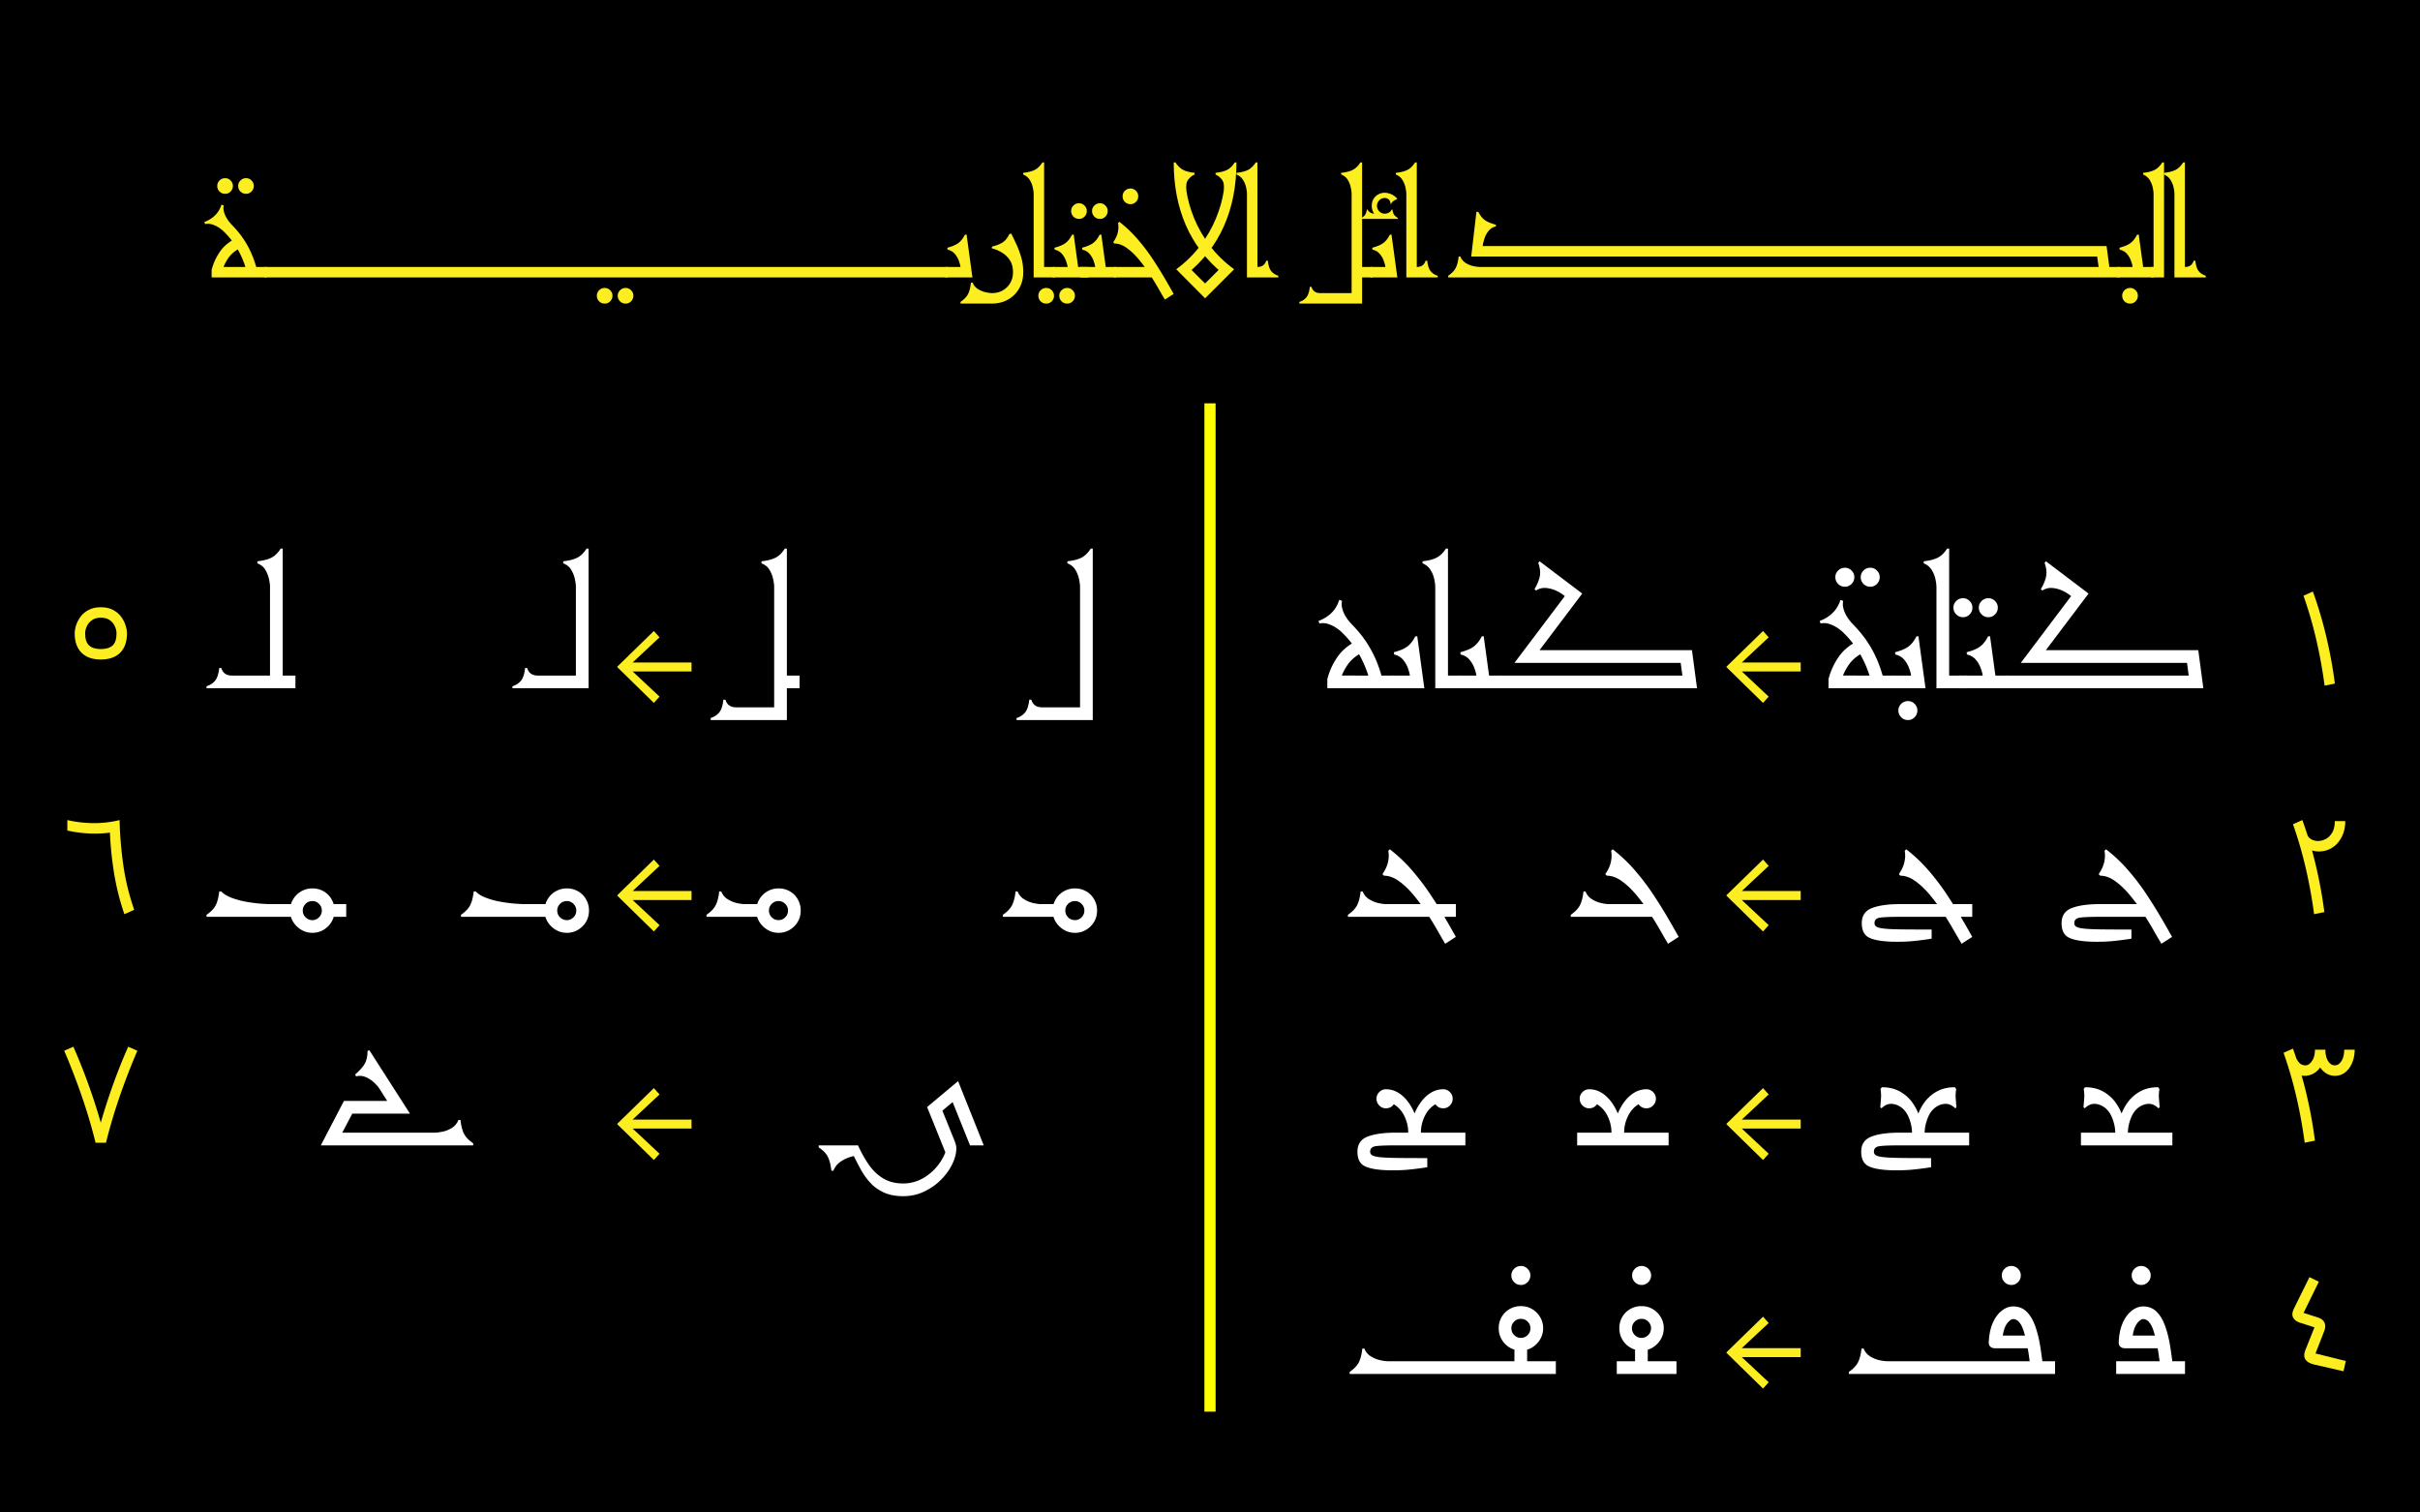 <svg xmlns="http://www.w3.org/2000/svg" xmlns:xlink="http://www.w3.org/1999/xlink" width="1440" height="900" viewBox="0 0 1080 675"><defs><path id="a" d="M12.875 0c-.992 0-1.828-.336-2.516-1.016q-1.03-1.03-1.03-2.53 0-1.405 1.03-2.423Q11.39-6.999 12.875-7c.938 0 1.742.344 2.422 1.031q1.03 1.018 1.031 2.422 0 1.5-1.031 2.531C14.617-.336 13.812 0 12.875 0M3.547 0c-1 0-1.844-.336-2.531-1.016C.336-1.703 0-2.546 0-3.546 0-4.485.336-5.29 1.016-5.97Q2.046-6.999 3.546-7 4.952-7 5.97-5.969 6.999-4.95 7-3.547q0 1.5-1.031 2.531C5.289-.336 4.484 0 3.547 0m0 0"/><path id="b" d="M19.234-2.234q-1.876-7.186-5.656-12.688-3.785-5.513-9.844-9.812l2.797-3.735q6.622 4.77 10.875 10.922 4.247 6.16 6.297 14.188ZM3.454 0v-3.36l.75-1.312H28V0Zm4.483-2.234L3.454-3.36a25.4 25.4 0 0 1 3.735-8.172q2.606-3.779 7.468-6.11l2.047 4.297c-2.492 1.18-4.406 2.719-5.75 4.625Q8.95-5.872 7.938-2.234m1.579-17.641c-1.555-1.562-3.125-2.68-4.72-3.36q-2.377-1.03-4.233-.562l-.375-.937c1.863-.688 3.445-1.664 4.75-2.938q1.967-1.92 2.906-4.812l1.015.375q-.457 1.782.563 4.203 1.029 2.424 3.36 4.765Zm0 0"/><path id="c" d="M12.875 0c-.992 0-1.828-.336-2.516-1.016q-1.03-1.03-1.03-2.53 0-1.405 1.03-2.423Q11.39-6.999 12.875-7c.938 0 1.742.344 2.422 1.031q1.03 1.018 1.031 2.422 0 1.5-1.031 2.531C14.617-.336 13.812 0 12.875 0M3.547 0c-1 0-1.844-.336-2.531-1.016C.336-1.703 0-2.546 0-3.546 0-4.485.336-5.29 1.016-5.97Q2.046-6.999 3.546-7 4.952-7 5.97-5.969 6.999-4.95 7-3.547q0 1.5-1.031 2.531C5.289-.336 4.484 0 3.547 0m0 0"/><path id="d" d="M-.937 0v-4.672H303.89V0Zm0 0"/><path id="e" d="M6.438 0 5.78-4.672q-.093-1.013-.703-2.687-.595-1.687-1.812-3.141Q2.046-11.952 0-12.406l-.094-.844q3.263-.841 4.938-2.094Q6.53-16.61 7.75-19.047l.75-.094L11.11 0ZM-.937 0v-4.672h11.39V0Zm0 0"/><path id="f" d="M-9.328 11.672v-.75C-7.773 9.859-6.672 8.719-6.016 7.5c.649-1.21 1.094-2.934 1.344-5.172h.75q.75 1.873 2.438 2.89c1.117.688 2.257 1.157 3.437 1.407Q3.735 7 4.672 7q4.089-.001 6.75-2.656 2.672-2.66 2.672-6.672 0-3.356-1.5-5.5a11.1 11.1 0 0 0-3.688-3.406Q6.717-12.5 4.672-12.97v-.75q3.263-.841 4.937-2 1.686-1.17 2.891-3.687l.844-.094q1.03 2.05 2.234 4.656 1.219 2.611 2.156 5.75.938 3.128.938 6.766 0 4.013-1.781 7.187c-1.18 2.114-2.828 3.774-4.953 4.985q-3.177 1.828-7.266 1.828Zm0 0"/><path id="g" d="M0 0v-37.328c0-.688-.125-1.617-.375-2.797a10.4 10.4 0 0 0-1.39-3.406q-1.032-1.64-2.907-2.39v-.75q3.362-.373 5.219-1.345c1.25-.656 2.375-1.757 3.375-3.312h.75v46.656h4.656V0Zm0 0"/><path id="h" d="M9.516 0v-4.672h5.609V0ZM6.438 0 5.78-4.672q-.093-1.013-.703-2.687-.595-1.687-1.812-3.141Q2.046-11.952 0-12.406l-.094-.844q3.263-.841 4.938-2.094Q6.53-16.61 7.75-19.047l.75-.094L11.11 0ZM-.937 0v-4.672h11.39V0Zm0 0"/><path id="i" d="M3.547 0c-1 0-1.844-.336-2.531-1.016C.336-1.703 0-2.546 0-3.546 0-4.485.336-5.29 1.016-5.97Q2.046-6.999 3.546-7 4.952-7 5.97-5.969 6.999-4.95 7-3.547q0 1.5-1.031 2.531C5.289-.336 4.484 0 3.547 0m0 0"/><path id="j" d="M21.75 9.89a229 229 0 0 1-2.86-4.906A124 124 0 0 0 14.923-1.5a68 68 0 0 0-4.844-6.578q-2.611-3.123-5.375-5.078-2.753-1.97-5.453-1.969l-.562-.562Q.282-18.013.75-20.157c.313-1.437.344-2.804.094-4.109l.562-.562a57 57 0 0 1 8.25 7.844A87 87 0 0 1 16.47-7.97c2.02 3.074 3.804 5.95 5.36 8.625a355 355 0 0 1 3.843 6.719ZM-.937 0v-4.672h19.609V0Zm0 0"/><path id="k" d="M5.594-1.312 1.125-3.641Q7.56-8.404 11.938-14.28q4.387-5.872 6.953-12.172 2.577-6.31 3.422-12.094.45-3.544-.813-5.125-1.253-1.593-2.828-2.25v-.75c2.238-.25 3.976-.695 5.219-1.344 1.25-.656 2.367-1.757 3.359-3.312H28q0 15.86-5.61 28.469Q16.797-10.264 5.595-1.312M14 9.328 1.125-3.64 5.781-5.5 14 2.703l7.844-7.844 5.125 1.5Zm7.938-11.015q-11.017-9.046-16.485-21.5Q0-35.656 0-51.328h.75c1.05 1.555 2.18 2.656 3.39 3.312 1.22.649 2.946 1.094 5.188 1.344v.75c-1.055.438-2 1.188-2.844 2.25q-1.254 1.581-.796 5.125.841 5.784 3.406 12.094 2.577 6.3 7 12.219Q20.53-8.31 26.969-3.641Zm0 0"/><path id="l" d="M0 0v-37.328c0-.688-.125-1.617-.375-2.797a10.4 10.4 0 0 0-1.39-3.406q-1.032-1.64-2.907-2.39v-.75q3.362-.373 5.219-1.345c1.25-.656 2.375-1.757 3.375-3.312h.75v46.656q3.077.002 3.922-2.797h.734q.375 3.361 1.594 4.766c.812.93 1.836 1.578 3.078 1.953V0Zm0 0"/><path id="n" d="M27.063 0v-4.672h5.609V0ZM0 11.672v-.75q1.859-.562 3.078-1.969 1.22-1.394 1.594-4.75h.734C5.97 6.066 7.273 7 9.328 7h14v-44.328c0-.688-.125-1.617-.375-2.797a10.7 10.7 0 0 0-1.344-3.406q-.985-1.64-2.937-2.39v-.75q3.356-.373 5.219-1.345c1.25-.656 2.367-1.757 3.359-3.312H28v63Zm0 0"/><path id="o" d="M3.031 0v-2.344H5.75q-1.078-1.483-1.078-3.5-.002-1.763.781-3.062a5.5 5.5 0 0 1 2.125-2.031 5.9 5.9 0 0 1 2.875-.735q1.406.001 2.875.64 1.467.628 2.688 1.97l-.094.28q-.75.188-1.594.798-.843.609-.984 1.312h-.266q-.094-1.359-.875-2.016-.767-.656-1.703-.656-1.439 0-2.469 1.031Q7.001-7.28 7-5.842q0 1.45 1.031 2.482A3.38 3.38 0 0 0 10.5-2.344c.594 0 1.176-.148 1.75-.453q.872-.468 1.328-1.406h.281q.188 1.125.47 1.781.279.644.765 1.094.499.439 1.25.953V0ZM0 0v-.375q.797-.515 1.266-.953.468-.45.75-1.094.28-.656.468-1.781h.266q.516.938 1.36 1.406c.562.305 1.14.453 1.734.453V0Zm0 0"/><path id="p" d="M6.438 0 5.78-4.672q-.093-1.013-.703-2.687-.595-1.687-1.812-3.141Q2.046-11.952 0-12.406l-.094-.844q3.263-.841 4.938-2.094Q6.53-16.61 7.75-19.047l.75-.094L11.11 0ZM-.937 0v-4.672h11.39V0Zm0 0"/><path id="q" d="M0 0v-37.328c0-.688-.125-1.617-.375-2.797a10.4 10.4 0 0 0-1.39-3.406q-1.032-1.64-2.907-2.39v-.75q3.362-.373 5.219-1.345c1.25-.656 2.375-1.757 3.375-3.312h.75v46.656q3.077.002 3.922-2.797h.734q.375 3.361 1.594 4.766c.812.93 1.836 1.578 3.078 1.953V0Zm0 0"/><path id="r" d="M294.094 0v-4.672h5.61V0ZM287 0v-4.672h4.11L295.686 0ZM10.266-9.328l2.328-19.984.844.093q1.31 2.532 2.984 3.703c1.125.774 2.742 1.438 4.86 2v.75q-2.05.456-3.266 2c-.813 1.024-1.407 2.094-1.782 3.22q-.549 1.687-.734 2.702l-.469 4.766Zm0 0L13.063-14h280.75l-2.704 4.672ZM295.688 0l-5.422-4.672-.657-4.656L293.813-14ZM0 0v-.75q2.326-1.575 3.313-3.39c.656-1.22 1.109-2.946 1.359-5.188h.734q.748 1.861 2.422 2.89 1.686 1.032 3.406 1.407 1.736.362 2.766.36h274.688L293.344 0Zm0 0"/><path id="s" d="M3.547 0c-1 0-1.844-.336-2.531-1.016C.336-1.703 0-2.546 0-3.546 0-4.485.336-5.29 1.016-5.97Q2.046-6.999 3.546-7 4.952-7 5.97-5.969 6.999-4.95 7-3.547q0 1.5-1.031 2.531C5.289-.336 4.484 0 3.547 0m0 0"/><path id="t" d="M9.516 0v-4.672h5.609V0ZM6.438 0 5.78-4.672q-.093-1.013-.703-2.687-.595-1.687-1.812-3.141Q2.046-11.952 0-12.406l-.094-.844q3.263-.841 4.938-2.094Q6.53-16.61 7.75-19.047l.75-.094L11.11 0ZM-.937 0v-4.672h11.39V0Zm0 0"/><path id="u" d="M0 0v-37.328c0-.688-.125-1.617-.375-2.797a10.4 10.4 0 0 0-1.39-3.406q-1.032-1.64-2.907-2.39v-.75q3.362-.373 5.219-1.345c1.25-.656 2.375-1.757 3.375-3.312h.75V0Zm-.937 0v-4.672h5.609V0Zm0 0"/><path id="w" d="M15.64 0c-1.21 0-2.23-.414-3.062-1.25-.836-.832-1.25-1.852-1.25-3.062 0-1.125.414-2.102 1.25-2.938q1.247-1.249 3.063-1.25 1.7.001 2.937 1.25 1.249 1.252 1.25 2.938-.001 1.814-1.25 3.062C17.754-.414 16.773 0 15.641 0M4.314 0C3.101 0 2.082-.414 1.25-1.25.414-2.082 0-3.102 0-4.312 0-5.437.414-6.414 1.25-7.25Q2.497-8.499 4.313-8.5c1.125 0 2.101.418 2.937 1.25Q8.499-5.998 8.5-4.312 8.499-2.498 7.25-1.25C6.414-.414 5.438 0 4.313 0m0 0"/><path id="x" d="M23.344-2.719q-2.267-8.731-6.86-15.406-4.581-6.686-11.953-11.906l3.407-4.532q8.045 5.784 13.203 13.266 5.156 7.47 7.64 17.219ZM4.188 0v-4.078l.906-1.594H34V0ZM9.64-2.719l-5.453-1.36A30.7 30.7 0 0 1 8.718-14q3.187-4.592 9.079-7.422l2.484 5.219q-4.532 2.156-6.968 5.61-2.44 3.455-3.673 7.873m1.922-21.422q-2.83-2.823-5.72-4.078-2.894-1.249-5.155-.687l-.454-1.125Q3.621-31.28 6-33.594q2.391-2.327 3.516-5.843l1.25.453q-.564 2.156.672 5.109 1.247 2.94 4.093 5.766Zm0 0"/><path id="y" d="M4.313 0C3.101 0 2.082-.414 1.25-1.25.414-2.082 0-3.102 0-4.312 0-5.437.414-6.414 1.25-7.25Q2.497-8.499 4.313-8.5c1.125 0 2.101.418 2.937 1.25Q8.499-5.998 8.5-4.312 8.499-2.498 7.25-1.25C6.414-.414 5.438 0 4.313 0m0 0"/><path id="z" d="M7.813 0 7.03-5.672c-.086-.82-.37-1.914-.86-3.281a12.5 12.5 0 0 0-2.2-3.797Q2.497-14.497 0-15.078l-.11-1.016q3.968-1.012 6-2.547 2.046-1.53 3.516-4.484l.906-.11L13.485 0Zm-8.954 0v-5.672h13.829V0Zm0 0"/><path id="A" d="M0 0v-45.328c0-.832-.148-1.969-.453-3.406q-.45-2.156-1.703-4.141-1.248-1.981-3.516-2.89v-.907q4.08-.451 6.344-1.64 2.279-1.186 4.094-4.016h.906v56.656h5.656V0Zm0 0"/><path id="B" d="M-1.14 0v-5.672h3.406V0Zm0 0"/><path id="C" d="M11.547 0v-5.672h6.812V0ZM7.812 0l-.78-5.672q-.13-1.23-.86-3.281a12.5 12.5 0 0 0-2.203-3.797Q2.497-14.497 0-15.078l-.11-1.016q3.968-1.012 6-2.547 2.046-1.53 3.516-4.484l.906-.11L13.485 0ZM-1.14 0v-5.672h13.829V0Zm0 0"/><path id="D" d="m5.672-11.328 25.047-33.219 5.203 2.281-23.344 30.938ZM-1.141 0v-5.672H83.75V0Zm13.047-11.328V-17H81.72v5.672ZM81.375 0l-2.266-17h5.782l2.265 17ZM30.938-38.984l-3.844-2.953c-.688-.532-1.696-1.098-3.016-1.704q-1.987-.901-4.312-1.125-2.314-.233-4.47 1.125l-.671-.562q2.029-3.514 2.422-6.063.404-2.543-.735-5.718l.579-.688 19.03 14.406Zm0 0"/><path id="E" d="M40.219 0v-5.672h9.078V0ZM13.594 11.11Q6.34 10.874 3.172 9.233-.002 7.594 0 2.828q-.002-4.981 4.531-6.734Q9.061-5.671 17-5.672h5.672V0H17c-4.156 0-7.086.113-8.781.344Q5.67.683 5.672 2.828q-.002 1.032.906 1.594.904.562 3.5.844 2.607.28 7.703.343c3.407.04 7.867.063 13.39.063V9.75q-4.204.668-8.233 1.063-4.019.403-9.344.296m30.953.906a356 356 0 0 1-3.469-5.953 156 156 0 0 0-4.812-7.875 83 83 0 0 0-5.891-7.985q-3.176-3.795-6.516-6.172-3.344-2.39-6.625-2.39l-.687-.688q1.922-2.824 2.484-5.437.575-2.607.125-4.985l.672-.672a68 68 0 0 1 10.031 9.516q4.594 5.332 8.266 10.938Q41.811-4.077 44.641.797a435 435 0 0 1 4.656 8.156ZM17 0v-5.672h23.797V0Zm0 0"/><path id="G" d="M13.594 11.11Q6.34 10.874 3.172 9.233-.002 7.594 0 2.828q-.002-4.981 4.531-6.734Q9.061-5.671 17-5.672h5.672V0H17c-4.156 0-7.086.113-8.781.344Q5.67.683 5.672 2.828q-.002 1.032.906 1.594.904.562 3.5.844 2.607.28 7.703.343c3.407.04 7.867.063 13.39.063V9.75q-4.204.668-8.233 1.063-4.019.403-9.344.296m30.953.906a356 356 0 0 1-3.469-5.953 156 156 0 0 0-4.812-7.875 83 83 0 0 0-5.891-7.985q-3.176-3.795-6.516-6.172-3.344-2.39-6.625-2.39l-.687-.688q1.922-2.824 2.484-5.437.575-2.607.125-4.985l.672-.672a68 68 0 0 1 10.031 9.516q4.594 5.332 8.266 10.938Q41.811-4.077 44.641.797a435 435 0 0 1 4.656 8.156ZM17 0v-5.672h23.797V0Zm0 0"/><path id="H" d="M13.594 11.11Q6.34 10.874 3.172 9.233-.002 7.594 0 2.828q-.002-4.981 4.531-6.734Q9.061-5.671 17-5.672h31.172V0H17c-4.156 0-7.086.113-8.781.344Q5.67.683 5.672 2.828q-.002 1.032.906 1.594.904.562 3.5.844 2.607.28 7.703.343c3.407.04 7.867.063 13.39.063V9.75q-4.204.668-8.233 1.063-4.019.403-9.344.296M23.797-2.829v-2.844q-.002-3.058 1.015-6.562a23 23 0 0 1 3.172-6.625c1.438-2.082 3.305-3.786 5.61-5.11q3.467-1.982 8.218-1.984l.579.797q-.346 2.156-.235 3.797c.07 1.093.188 2.547.344 4.359l-.562.453q-2.05-2.044-4.376-1.984-2.314.065-4.359 1.531-2.378 1.706-3.625 5.047-1.252 3.345-1.25 6.281v2.844Zm-1.125 0v-2.844q-.001-2.935-1.25-6.281-1.253-3.341-3.625-5.047-2.05-1.466-4.375-1.531-2.314-.061-4.36 1.984L8.5-17q.234-2.718.344-4.36.105-1.64-.235-3.796l.579-.797c3.164 0 5.898.664 8.203 1.984q3.467 1.986 5.609 5.11a22.6 22.6 0 0 1 3.172 6.625q1.03 3.504 1.031 6.562v2.844Zm0 0"/><path id="I" d="M15.297-2.828v-2.844q-.002-3.058 1.015-6.562a23 23 0 0 1 3.172-6.625c1.438-2.082 3.305-3.786 5.61-5.11q3.467-1.982 8.218-1.984l.579.797q-.346 2.156-.235 3.797c.07 1.093.188 2.547.344 4.359l-.562.453q-2.05-2.044-4.376-1.984-2.314.065-4.359 1.531-2.378 1.706-3.625 5.047-1.252 3.345-1.25 6.281v2.844Zm-1.125 0v-2.844q-.001-2.935-1.25-6.281Q11.669-15.294 9.297-17q-2.05-1.466-4.375-1.531-2.314-.061-4.36 1.984L0-17q.234-2.718.344-4.36.105-1.64-.235-3.796l.579-.797c3.164 0 5.898.664 8.203 1.984q3.467 1.986 5.609 5.11a22.6 22.6 0 0 1 3.172 6.625q1.03 3.504 1.031 6.562v2.844ZM-1.141 0v-5.672h9.079V0Zm8.047 0v-5.672h9.078V0Zm7.813 0v-5.672h9.078V0Zm7.937 0v-5.672h9.078V0Zm7.938 0v-5.672h9.078V0Zm0 0"/><path id="J" d="M4.313 0C3.101 0 2.082-.414 1.25-1.25.414-2.082 0-3.102 0-4.312 0-5.437.414-6.414 1.25-7.25Q2.497-8.499 4.313-8.5c1.125 0 2.101.418 2.937 1.25Q8.499-5.998 8.5-4.312 8.499-2.498 7.25-1.25C6.414-.414 5.438 0 4.313 0m0 0"/><path id="K" d="M85.219 0v-5.672h6.812V0ZM61.313 0v-5.672h19.39Q79.56-14.84 77.86-19.656q-1.688-4.828-4.53-4.828-1.126 0-2.61 1.812-1.47 1.815-2.031 5.563H80.14v5.656H65.28c-.906 0-1.625-.242-2.156-.735q-.784-.732-.672-2.203.232-4.982 1.813-8.5c1.062-2.343 2.398-4.132 4.015-5.375q2.436-1.875 5.047-1.875 3.621.002 6 2.328 2.39 2.316 3.86 6.454 1.483 4.127 2.328 9.578.841 5.439 1.53 11.781ZM0 0v-.906q2.826-1.921 4.016-4.125 1.2-2.217 1.656-6.297h.906q.904 2.268 2.938 3.515 2.044 1.237 4.14 1.688c1.395.305 2.508.453 3.344.453h63.688L86.359 0Zm0 0"/><path id="L" d="M22.766 0v-5.672h6.812V0ZM-1.141 0v-5.672H18.25q-1.143-9.168-2.844-13.984-1.688-4.828-4.531-4.828-1.126 0-2.61 1.812-1.47 1.815-2.03 5.563h11.453v5.656H2.828c-.906 0-1.625-.242-2.156-.735C.148-12.675-.07-13.41 0-14.39q.232-4.982 1.813-8.5 1.591-3.512 4.015-5.375 2.436-1.875 5.047-1.875 3.621.002 6 2.328 2.39 2.316 3.86 6.454 1.483 4.127 2.328 9.578.842 5.439 1.53 11.781Zm0 0"/><path id="M" d="M39.094 0v-5.672h9.078V0Zm4.312 12.016a300 300 0 0 1-3.453-5.953 151 151 0 0 0-4.828-7.875 83 83 0 0 0-5.89-7.985q-3.177-3.795-6.516-6.172-3.345-2.39-6.625-2.39l-.688-.688q1.936-2.824 2.5-5.437.561-2.607.11-4.985l.687-.672a67.7 67.7 0 0 1 10.016 9.516Q33.31-15.293 37-9.687q3.686 5.61 6.516 10.484a435 435 0 0 1 4.656 8.156ZM0 0v-.906q2.826-1.921 4.016-4.125 1.2-2.217 1.656-6.297h.906q.904 2.268 2.938 3.515 2.044 1.237 4.14 1.688c1.395.305 2.508.453 3.344.453h22.672V0Zm0 0"/><path id="N" d="M43.406 12.016a300 300 0 0 1-3.453-5.953 151 151 0 0 0-4.828-7.875 83 83 0 0 0-5.89-7.985q-3.177-3.795-6.516-6.172-3.345-2.39-6.625-2.39l-.688-.688q1.936-2.824 2.5-5.437.561-2.607.11-4.985l.687-.672a67.7 67.7 0 0 1 10.016 9.516Q33.31-15.293 37-9.687q3.686 5.61 6.516 10.484a435 435 0 0 1 4.656 8.156ZM0 0v-.906q2.826-1.921 4.016-4.125 1.2-2.217 1.656-6.297h.906q.904 2.268 2.938 3.515 2.044 1.237 4.14 1.688c1.395.305 2.508.453 3.344.453h22.672V0Zm0 0"/><path id="O" d="M13.594 11.11Q6.34 10.874 3.172 9.233-.002 7.594 0 2.828q-.002-4.981 4.531-6.734Q9.061-5.671 17-5.672h31.172V0H17c-4.156 0-7.086.113-8.781.344Q5.67.683 5.672 2.828q-.002 1.032.906 1.594.904.562 3.5.844 2.607.28 7.703.343c3.407.04 7.867.063 13.39.063V9.75q-4.204.668-8.233 1.063-4.019.403-9.344.296M23.797-2.829v-2.844q0-3.622 1.125-7.015 1.137-3.405 3.125-6.235 1.98-2.842 4.594-4.484a10.45 10.45 0 0 1 5.672-1.64q1.685 0 2.937 1.25 1.249 1.251 1.25 2.937-.001 1.815-1.25 3.062c-.836.836-1.812 1.25-2.937 1.25-1.512 0-2.684-.601-3.516-1.812q-3.065 1.813-4.766 5.328a16.66 16.66 0 0 0-1.703 7.36v2.843Zm-1.125 0v-2.844q-.002-3.843-1.703-7.36-1.706-3.512-4.766-5.327-1.254 1.814-3.515 1.812-1.69.002-2.938-1.25c-.836-.832-1.25-1.851-1.25-3.062 0-1.125.414-2.102 1.25-2.938q1.25-1.249 2.938-1.25 3.059 0 5.671 1.64 2.608 1.642 4.594 4.485a23.9 23.9 0 0 1 3.11 6.235 22 22 0 0 1 1.14 7.015v2.844Zm0 0"/><path id="P" d="M15.297-2.828v-2.844q0-3.622 1.125-7.015 1.137-3.405 3.125-6.235 1.98-2.842 4.594-4.484a10.45 10.45 0 0 1 5.672-1.64c1.125 0 2.101.417 2.937 1.25q1.249 1.251 1.25 2.937-.001 1.815-1.25 3.062c-.836.836-1.812 1.25-2.937 1.25-1.512 0-2.684-.601-3.516-1.812q-3.065 1.813-4.766 5.328a16.66 16.66 0 0 0-1.703 7.36v2.843Zm-1.125 0v-2.844q-.002-3.843-1.703-7.36-1.707-3.512-4.766-5.327-1.254 1.814-3.516 1.812-1.688.002-2.937-1.25C.414-18.629 0-19.648 0-20.859c0-1.125.414-2.102 1.25-2.938q1.25-1.249 2.938-1.25 3.059 0 5.671 1.64 2.608 1.642 4.594 4.485a23.9 23.9 0 0 1 3.11 6.235 22 22 0 0 1 1.14 7.015v2.844ZM-1.141 0v-5.672h9.079V0Zm8.047 0v-5.672h9.078V0Zm7.813 0v-5.672h9.078V0Zm7.937 0v-5.672h9.078V0Zm7.938 0v-5.672h9.078V0Zm0 0"/><path id="Q" d="M86.36-20.406q0 2.72-1.36 4.984a10.56 10.56 0 0 1-3.578 3.625c-1.469.906-3.149 1.36-5.031 1.36q-2.72 0-5-1.36a9.9 9.9 0 0 1-3.563-3.625q-1.299-2.264-1.297-4.984-.002-2.718 1.297-4.985a9.45 9.45 0 0 1 3.563-3.562q2.28-1.313 5-1.313c1.882 0 3.562.438 5.03 1.313A10.1 10.1 0 0 1 85-25.391q1.36 2.267 1.36 4.985M79.218-4.078h-5.672v-9.078h5.672Zm1.469-16.328q-.001-1.7-1.25-2.938-1.237-1.249-3.047-1.25-1.705.001-2.954 1.25-1.251 1.237-1.25 2.938-.001 1.815 1.25 3.062 1.249 1.252 2.954 1.25 1.81.002 3.046-1.25 1.25-1.247 1.25-3.062M65.39 0v-5.672h9.078V0Zm8.843 0v-5.672h9.079V0Zm8.72 0v-5.672h9.077V0ZM0 0v-.906q2.826-1.921 4.016-4.125 1.2-2.217 1.656-6.297h.906q.904 2.268 2.938 3.515 2.044 1.237 4.14 1.688c1.395.305 2.508.453 3.344.453h63.688L86.359 0Zm0 0"/><path id="R" d="M19.828-20.406q0 2.72-1.36 4.984a10.56 10.56 0 0 1-3.577 3.625q-2.206 1.36-5.032 1.36-2.719 0-5-1.36a9.9 9.9 0 0 1-3.562-3.625Q-.002-17.686 0-20.406q-.002-2.718 1.297-4.985a9.45 9.45 0 0 1 3.562-3.562q2.281-1.313 5-1.313 2.826 0 5.032 1.313a10.1 10.1 0 0 1 3.578 3.562q1.36 2.267 1.36 4.985m-7.14 16.328H7.016v-9.078h5.672Zm1.468-16.328q-.001-1.7-1.25-2.938-1.236-1.249-3.047-1.25-1.704.001-2.953 1.25-1.252 1.237-1.25 2.938-.002 1.815 1.25 3.062 1.249 1.252 2.953 1.25 1.81.002 3.047-1.25 1.249-1.247 1.25-3.062M-1.14 0v-5.672h9.079V0Zm8.844 0v-5.672h9.078V0Zm8.719 0v-5.672H25.5V0Zm0 0"/><path id="X" d="M32.86 0v-5.672h6.812V0ZM0 14.172v-.906q2.263-.692 3.734-2.391C4.723 9.75 5.367 7.82 5.672 5.094h.906Q7.591 8.5 11.328 8.5h17v-53.828q0-1.25-.453-3.406a13.5 13.5 0 0 0-1.64-4.141q-1.19-1.981-3.563-2.89v-.907q4.077-.451 6.344-1.64 2.261-1.186 4.078-4.016H34v76.5Zm0 0"/><path id="Y" d="M0 14.172v-.906q2.263-.692 3.734-2.391C4.723 9.75 5.367 7.82 5.672 5.094h.906Q7.591 8.5 11.328 8.5h17v-53.828q0-1.25-.453-3.406a13.5 13.5 0 0 0-1.64-4.141q-1.19-1.981-3.563-2.89v-.907q4.077-.451 6.344-1.64 2.261-1.186 4.078-4.016H34v76.5Zm0 0"/><path id="Z" d="M0 0v-.906q2.826-1.921 4.016-4.125 1.2-2.217 1.656-6.297h.906q.904 2.268 2.938 3.515 2.044 1.237 4.14 1.688c1.395.305 2.508.453 3.344.453h5.672V0Zm32.188 7.14q-2.721 0-4.985-1.359a10.56 10.56 0 0 1-3.625-3.578q-1.36-2.202-1.36-5.031 0-2.718 1.36-4.985a9.9 9.9 0 0 1 3.625-3.578q2.264-1.295 4.985-1.296 2.717 0 4.984 1.296a9.47 9.47 0 0 1 3.562 3.579q1.313 2.265 1.313 4.984 0 2.829-1.313 5.031a10.1 10.1 0 0 1-3.562 3.578q-2.267 1.36-4.984 1.36M15.859 0v-5.672h9.079V0Zm16.328 1.469q1.7-.001 2.938-1.25 1.249-1.23 1.25-3.047-.001-1.7-1.25-2.953-1.237-1.249-2.937-1.25-1.816.001-3.063 1.25-1.252 1.254-1.25 2.953-.002 1.815 1.25 3.047 1.247 1.249 3.063 1.25m0 0"/><path id="aa" d="M37.734 22.672c-3.398 0-6.289-.555-8.672-1.656q-3.564-1.64-6.062-4.36a30.5 30.5 0 0 1-4.297-6.062 163 163 0 0 1-3.515-6.86L17.562 0q2.155 4.765 4.813 8.61 2.67 3.856 6.406 6.124 3.75 2.264 8.953 2.266c3.25 0 6.313-.852 9.188-2.547q4.31-2.548 7.25-6.86c1.969-2.874 3.21-6.128 3.734-9.75l.125 8.954-9.64-23.906 5.562-1.485 6.688 16.547c.218.531.398 1.086.547 1.656a6.5 6.5 0 0 1 .234 1.75c0 2.188-.606 4.524-1.813 7.016q-1.813 3.75-5.047 6.984-3.22 3.234-7.53 5.266-4.301 2.046-9.298 2.047M5.672 11.328q-.457-4.08-1.656-6.344Q2.826 2.718 0 .906V0h17.688v4.531c-1.063 0-2.352.242-3.86.735a15.6 15.6 0 0 0-4.312 2.203 8.33 8.33 0 0 0-2.938 3.86Zm46.344-24.14L48.39-17.11l13.828-11.563 1.015 6.453ZM67.546 0l-9.062-22.547 3.735-6.125L73.672 0Zm0 0"/><path id="ab" d="M32.86 0v-5.672h6.812V0ZM0 0v-.906q2.263-.687 3.734-2.375c.989-1.133 1.633-3.063 1.938-5.781h.906q1.013 3.39 4.75 3.39h17v-39.656q0-1.25-.453-3.406a13.5 13.5 0 0 0-1.64-4.141q-1.19-1.981-3.563-2.89v-.907q4.077-.451 6.344-1.64 2.261-1.186 4.078-4.016H34V0Zm0 0"/><path id="ac" d="M0 0v-.906q2.263-.687 3.734-2.375c.989-1.133 1.633-3.063 1.938-5.781h.906q1.013 3.39 4.75 3.39h17v-39.656q0-1.25-.453-3.406a13.5 13.5 0 0 0-1.64-4.141q-1.19-1.981-3.563-2.89v-.907q4.077-.451 6.344-1.64 2.261-1.186 4.078-4.016H34V0Zm0 0"/><path id="ad" d="M55.531 0v-5.672h6.813V0ZM0 0v-.906q2.826-1.921 4.016-4.125 1.2-2.217 1.656-6.297h.906q1.576 1.69 4.578 2.828a36.3 36.3 0 0 0 6.469 1.766q3.45.609 6.39.843 2.954.222 4.313.22h9.078V0Zm47.266 7.14q-2.72 0-5-1.359a10.56 10.56 0 0 1-3.625-3.578Q37.28.001 37.28-2.828q0-2.718 1.36-4.985a9.9 9.9 0 0 1 3.625-3.578q2.28-1.295 5-1.296 2.717 0 4.984 1.296a9.47 9.47 0 0 1 3.563 3.579q1.311 2.265 1.312 4.984 0 2.829-1.312 5.031a10.1 10.1 0 0 1-3.563 3.578q-2.267 1.36-4.984 1.36M30.938 0v-5.672H40V0Zm16.328 1.469c1.125 0 2.101-.418 2.937-1.25q1.249-1.23 1.25-3.047-.001-1.7-1.25-2.953c-.836-.832-1.812-1.25-2.937-1.25q-1.815.001-3.063 1.25-1.252 1.254-1.25 2.953-.002 1.815 1.25 3.047 1.247 1.249 3.063 1.25m0 0"/><path id="ae" d="M0 0v-.906q2.826-1.921 4.016-4.125 1.2-2.217 1.656-6.297h.906q1.576 1.69 4.578 2.828a36.3 36.3 0 0 0 6.469 1.766q3.45.609 6.39.843 2.954.222 4.313.22h9.078V0Zm47.266 7.14q-2.72 0-5-1.359a10.56 10.56 0 0 1-3.625-3.578Q37.28.001 37.28-2.828q0-2.718 1.36-4.985a9.9 9.9 0 0 1 3.625-3.578q2.28-1.295 5-1.296 2.717 0 4.984 1.296a9.47 9.47 0 0 1 3.563 3.579q1.311 2.265 1.312 4.984 0 2.829-1.312 5.031a10.1 10.1 0 0 1-3.563 3.578q-2.267 1.36-4.984 1.36M30.938 0v-5.672H40V0Zm16.328 1.469c1.125 0 2.101-.418 2.937-1.25q1.249-1.23 1.25-3.047-.001-1.7-1.25-2.953c-.836-.832-1.812-1.25-2.937-1.25q-1.815.001-3.063 1.25-1.252 1.254-1.25 2.953-.002 1.815 1.25 3.047 1.247 1.249 3.063 1.25m0 0"/><path id="af" d="M6.578 0v-5.672H51c.832 0 1.96-.148 3.39-.453q2.156-.45 4.141-1.687 1.981-1.249 2.89-3.516h.907q.451 4.08 1.64 6.297Q65.17-2.83 68-.906V0ZM0 0l10.313-19.828 3.734 5.656L6.578 0Zm11.11-14.172-.797-5.656h22.671l6.797 5.656Zm28.671 0-7.703-1.812-5.89-9.282q-.69-1.137-2.22-2.609-1.533-1.481-3.687-2.5c-1.43-.676-2.937-.828-4.531-.453l-.453-.797q3.058-2.609 4.312-4.812 1.249-2.204 1.25-5.72l.782-.343Zm0 0"/><path id="S" d="m17.875.953 2.531-2.812-12-11.22h26.282v-4.015H8.406l12-11.218-2.531-2.829L1.563-15.234V-15Zm0 0"/><path id="T" d="M14.094 0a218 218 0 0 0-3.64-20.156 184 184 0 0 0-5.782-19.985L8.859-42a183 183 0 0 1 6.063 20.438 202 202 0 0 1 3.75 20.625Zm0 0"/><path id="U" d="M23.328-41.531H28q0 4.019-1.594 7.093-1.579 3.08-4.25 4.766-2.659 1.674-5.922 1.672a10.66 10.66 0 0 1-4.953-1.203 11.6 11.6 0 0 1-3.906-3.281l3.734-2.797q.561 1.218 1.86 1.922 1.31.688 2.89.687 1.686.002 3.407-.875c1.156-.594 2.117-1.539 2.89-2.844q1.173-1.966 1.172-5.14M14.094 0a218 218 0 0 0-3.64-20.156 184 184 0 0 0-5.782-19.985L8.859-42a183 183 0 0 1 6.063 20.438 202 202 0 0 1 3.75 20.625Zm0 0"/><path id="V" d="M14.094-29.86c-1.805 0-3.39-.57-4.766-1.718q-2.049-1.734-3.172-4.36l4.11-1.953c.437.993.976 1.797 1.625 2.422q.984.938 2.578.938 1.576.002 2.89-1.953 1.313-1.968 1.313-5.047h4.656c0 2.117.406 3.812 1.219 5.093.812 1.274 1.805 1.907 2.984 1.907 1.188 0 2.18-.649 2.985-1.953q1.218-1.968 1.218-5.047h4.672q0 3.08-1.078 5.734c-.719 1.774-1.734 3.203-3.047 4.297q-1.955 1.64-4.656 1.64-2.05 0-3.734-.984c-1.118-.656-2.078-1.57-2.891-2.75a8.6 8.6 0 0 1-3.047 2.75 8 8 0 0 1-3.86.985m0 29.86a218 218 0 0 0-3.64-20.156A184 184 0 0 0 4.671-40.14L8.859-42a183 183 0 0 1 6.063 20.438 202 202 0 0 1 3.75 20.625Zm0 0"/><path id="W" d="M27.438 0 14-3.078c-1.742-.438-2.937-1.18-3.594-2.234q-.984-1.592-.047-4.016l4.11-10.266L7.75-21.75q-1.969-.654-2.812-2.234-.832-1.593.375-4.016l6.921-14 4.188 2.047-6.813 13.906 6.438 2.063q2.154.656 2.89 2.25.75 1.58-.078 3.718L14.937-7.938l13.532 3.36Zm0 0"/><path id="ag" d="M16.328-11.672q-5.595.002-8.625-3.031-3.033-3.03-3.031-8.625c0-1.125.21-2.352.64-3.688q.657-2.013 2.016-3.828 1.357-1.825 3.594-2.984Q13.153-35 16.328-35q3.169 0 5.406 1.172 2.249 1.158 3.594 2.984 1.359 1.815 2.016 3.828.656 2.002.656 3.688-.001 5.595-3.031 8.625-3.035 3.033-8.64 3.031m0-4.656q3.544.001 5.266-1.625c1.156-1.094 1.734-2.883 1.734-5.375q0-1.498-.703-3.078-.689-1.592-2.187-2.75c-.993-.782-2.36-1.172-4.11-1.172-1.68 0-3.031.39-4.062 1.172-1.024.773-1.766 1.687-2.235 2.75q-.703 1.58-.703 3.078c0 2.492.586 4.281 1.766 5.375q1.78 1.627 5.234 1.625m0 0"/><path id="ah" d="M30.14 0c-2.18-6.281-3.78-12.812-4.812-19.594q-1.533-10.17-1.719-19.328L28-42q.186 9.516 1.625 19.875a104 104 0 0 0 4.906 20.172Zm-3.546-36.86q-5.409 1.018-10.969.876-5.55-.14-10.953-1.344V-42a54.4 54.4 0 0 0 11.656 1.36A47.6 47.6 0 0 0 28-42Zm0 0"/><path id="ai" d="M18.672 0a238 238 0 0 0-6.125-20.672 304 304 0 0 0-7.875-20.39l4.094-1.782A263 263 0 0 1 16.89-22.03 260 260 0 0 1 23.14-.937h-4.282q2.607-10.454 6.25-21.094a260 260 0 0 1 8.125-20.813l4.094 1.782a300 300 0 0 0-7.875 20.39A237 237 0 0 0 23.328 0Zm0 0"/></defs><path d="M-108-67.5h1296v810H-108z"/><use xlink:href="#a" x="96.946" y="86.499" fill="#fcee21"/><use xlink:href="#b" x="90.996" y="123.809" fill="#fcee21"/><use xlink:href="#c" x="266.346" y="135.5" fill="#fcee21"/><g fill="#fcee21"><use xlink:href="#d" x="118.996" y="123.809"/><use xlink:href="#e" x="422.866" y="123.809"/><use xlink:href="#f" x="437.986" y="123.809"/><use xlink:href="#g" x="461.296" y="123.809"/></g><use xlink:href="#c" x="463.396" y="135.5" fill="#fcee21"/><use xlink:href="#h" x="470.676" y="123.809" fill="#fcee21"/><use xlink:href="#a" x="478.026" y="97.7" fill="#fcee21"/><use xlink:href="#h" x="482.996" y="123.809" fill="#fcee21"/><use xlink:href="#i" x="500.986" y="91.12" fill="#fcee21"/><g fill="#fcee21"><use xlink:href="#j" x="498.116" y="123.809"/><use xlink:href="#k" x="523.806" y="123.809"/><use xlink:href="#l" x="556.496" y="123.809"/></g><use xlink:href="#m" x="575.186" y="123.809" fill="#fcee21"/><use xlink:href="#n" x="579.876" y="123.809" fill="#fcee21"/><use xlink:href="#o" x="607.526" y="97.7" fill="#fcee21"/><g fill="#fcee21"><use xlink:href="#p" x="612.496" y="123.809"/><use xlink:href="#q" x="627.616" y="123.809"/><use xlink:href="#r" x="646.306" y="123.809"/></g><use xlink:href="#s" x="947.096" y="135.5" fill="#fcee21"/><g fill="#fcee21"><use xlink:href="#t" x="945.976" y="123.809"/><use xlink:href="#u" x="961.096" y="123.809"/><use xlink:href="#q" x="970.406" y="123.809"/></g><use xlink:href="#v" x="805.551" y="307.166" fill="#fff"/><use xlink:href="#v" x="806.163" y="307.166" fill="#fff"/><use xlink:href="#w" x="819.066" y="261.861" fill="#fff"/><use xlink:href="#x" x="811.841" y="307.166" fill="#fff"/><use xlink:href="#y" x="847.201" y="321.361" fill="#fff"/><g fill="#fff"><use xlink:href="#z" x="845.841" y="307.166"/><use xlink:href="#A" x="864.201" y="307.166"/></g><use xlink:href="#w" x="871.766" y="275.461" fill="#fff"/><g fill="#fff"><use xlink:href="#B" x="875.506" y="307.166"/><use xlink:href="#C" x="877.801" y="307.166"/><use xlink:href="#D" x="896.161" y="307.166"/></g><use xlink:href="#E" x="830.881" y="409.166" fill="#fff"/><use xlink:href="#F" x="880.181" y="409.166" fill="#fff"/><g fill="#fff"><use xlink:href="#v" x="880.181" y="409.166"/><use xlink:href="#v" x="885.876" y="409.166"/><use xlink:href="#v" x="891.571" y="409.166"/><use xlink:href="#v" x="897.266" y="409.166"/><use xlink:href="#v" x="902.961" y="409.166"/><use xlink:href="#v" x="908.656" y="409.166"/><use xlink:href="#v" x="914.351" y="409.166"/><use xlink:href="#G" x="920.046" y="409.166"/></g><use xlink:href="#H" x="830.626" y="511.166" fill="#fff"/><use xlink:href="#F" x="878.821" y="511.166" fill="#fff"/><g fill="#fff"><use xlink:href="#v" x="878.821" y="511.166"/><use xlink:href="#v" x="884.516" y="511.166"/><use xlink:href="#v" x="890.211" y="511.166"/><use xlink:href="#v" x="895.906" y="511.166"/><use xlink:href="#v" x="901.601" y="511.166"/><use xlink:href="#v" x="907.296" y="511.166"/><use xlink:href="#v" x="912.991" y="511.166"/><use xlink:href="#v" x="918.686" y="511.166"/><use xlink:href="#v" x="924.381" y="511.166"/></g><use xlink:href="#F" x="930.076" y="511.166" fill="#fff"/><use xlink:href="#I" x="929.821" y="511.166" fill="#fff"/><use xlink:href="#F" x="969.516" y="511.166" fill="#fff"/><use xlink:href="#J" x="893.356" y="573.471" fill="#fff"/><use xlink:href="#K" x="825.101" y="613.166" fill="#fff"/><use xlink:href="#F" x="917.156" y="613.166" fill="#fff"/><use xlink:href="#v" x="917.156" y="613.166" fill="#fff"/><use xlink:href="#F" x="922.851" y="613.166" fill="#fff"/><g fill="#fff"><use xlink:href="#v" x="922.851" y="613.166"/><use xlink:href="#v" x="928.546" y="613.166"/><use xlink:href="#v" x="934.241" y="613.166"/><use xlink:href="#v" x="939.936" y="613.166"/></g><use xlink:href="#F" x="945.631" y="613.166" fill="#fff"/><use xlink:href="#J" x="951.326" y="573.471" fill="#fff"/><use xlink:href="#L" x="945.546" y="613.166" fill="#fff"/><use xlink:href="#F" x="975.126" y="613.166" fill="#fff"/><use xlink:href="#v" x="581.491" y="307.166" fill="#fff"/><g fill="#fff"><use xlink:href="#v" x="582.477" y="307.166"/><use xlink:href="#x" x="588.172" y="307.166"/><use xlink:href="#z" x="622.172" y="307.166"/><use xlink:href="#A" x="640.532" y="307.166"/><use xlink:href="#C" x="651.837" y="307.166"/><use xlink:href="#D" x="670.197" y="307.166"/></g><use xlink:href="#M" x="601.551" y="409.166" fill="#fff"/><use xlink:href="#F" x="649.746" y="409.166" fill="#fff"/><g fill="#fff"><use xlink:href="#v" x="649.746" y="409.166"/><use xlink:href="#v" x="655.441" y="409.166"/><use xlink:href="#v" x="661.136" y="409.166"/><use xlink:href="#v" x="666.831" y="409.166"/><use xlink:href="#v" x="672.526" y="409.166"/><use xlink:href="#v" x="678.221" y="409.166"/><use xlink:href="#v" x="683.916" y="409.166"/><use xlink:href="#v" x="689.611" y="409.166"/><use xlink:href="#v" x="695.306" y="409.166"/><use xlink:href="#N" x="701.001" y="409.166"/></g><use xlink:href="#O" x="605.801" y="511.166" fill="#fff"/><use xlink:href="#F" x="653.996" y="511.166" fill="#fff"/><g fill="#fff"><use xlink:href="#v" x="653.996" y="511.166"/><use xlink:href="#v" x="659.691" y="511.166"/><use xlink:href="#v" x="665.386" y="511.166"/><use xlink:href="#v" x="671.081" y="511.166"/><use xlink:href="#v" x="676.776" y="511.166"/><use xlink:href="#v" x="682.471" y="511.166"/><use xlink:href="#v" x="688.166" y="511.166"/><use xlink:href="#v" x="693.861" y="511.166"/><use xlink:href="#v" x="699.556" y="511.166"/></g><use xlink:href="#F" x="705.251" y="511.166" fill="#fff"/><use xlink:href="#P" x="704.996" y="511.166" fill="#fff"/><use xlink:href="#F" x="744.691" y="511.166" fill="#fff"/><use xlink:href="#J" x="674.481" y="573.471" fill="#fff"/><use xlink:href="#Q" x="602.316" y="613.166" fill="#fff"/><use xlink:href="#F" x="694.371" y="613.166" fill="#fff"/><g fill="#fff"><use xlink:href="#v" x="694.371" y="613.166"/><use xlink:href="#v" x="700.066" y="613.166"/><use xlink:href="#v" x="705.761" y="613.166"/><use xlink:href="#v" x="711.456" y="613.166"/><use xlink:href="#v" x="717.151" y="613.166"/></g><use xlink:href="#F" x="722.846" y="613.166" fill="#fff"/><use xlink:href="#J" x="728.371" y="573.471" fill="#fff"/><use xlink:href="#R" x="722.676" y="613.166" fill="#fff"/><use xlink:href="#F" x="748.176" y="613.166" fill="#fff"/><use xlink:href="#S" x="273.93" y="312.745" fill="#fcee21"/><use xlink:href="#S" x="273.93" y="414.745" fill="#fcee21"/><use xlink:href="#S" x="273.93" y="516.745" fill="#fcee21"/><use xlink:href="#S" x="768.93" y="312.745" fill="#fcee21"/><use xlink:href="#S" x="768.93" y="414.745" fill="#fcee21"/><use xlink:href="#S" x="768.93" y="516.745" fill="#fcee21"/><use xlink:href="#S" x="768.93" y="618.745" fill="#fcee21"/><use xlink:href="#T" x="1023.333" y="306" fill="#fcee21"/><use xlink:href="#U" x="1018.643" y="407.99" fill="#fcee21"/><use xlink:href="#V" x="1014.443" y="509.98" fill="#fcee21"/><use xlink:href="#W" x="1018.433" y="611.97" fill="#fcee21"/><use xlink:href="#X" x="317.167" y="307.166" fill="#fff"/><use xlink:href="#F" x="356.862" y="307.166" fill="#fff"/><g fill="#fff"><use xlink:href="#v" x="356.862" y="307.166"/><use xlink:href="#v" x="362.557" y="307.166"/><use xlink:href="#v" x="368.252" y="307.166"/><use xlink:href="#v" x="373.947" y="307.166"/><use xlink:href="#v" x="379.642" y="307.166"/><use xlink:href="#v" x="385.337" y="307.166"/><use xlink:href="#v" x="391.032" y="307.166"/><use xlink:href="#v" x="396.727" y="307.166"/><use xlink:href="#v" x="402.422" y="307.166"/><use xlink:href="#v" x="408.117" y="307.166"/><use xlink:href="#v" x="413.812" y="307.166"/><use xlink:href="#v" x="419.507" y="307.166"/><use xlink:href="#v" x="425.202" y="307.166"/><use xlink:href="#v" x="430.897" y="307.166"/><use xlink:href="#v" x="436.592" y="307.166"/><use xlink:href="#v" x="442.287" y="307.166"/><use xlink:href="#v" x="447.982" y="307.166"/><use xlink:href="#Y" x="453.677" y="307.166"/></g><g fill="#fff"><use xlink:href="#Z" x="315.297" y="409.166"/><use xlink:href="#v" x="362.557" y="409.166"/><use xlink:href="#v" x="368.252" y="409.166"/><use xlink:href="#v" x="373.947" y="409.166"/><use xlink:href="#v" x="379.642" y="409.166"/><use xlink:href="#v" x="385.337" y="409.166"/><use xlink:href="#v" x="391.032" y="409.166"/><use xlink:href="#v" x="396.727" y="409.166"/><use xlink:href="#v" x="402.422" y="409.166"/><use xlink:href="#v" x="408.117" y="409.166"/><use xlink:href="#v" x="413.812" y="409.166"/><use xlink:href="#v" x="419.507" y="409.166"/><use xlink:href="#v" x="425.202" y="409.166"/><use xlink:href="#v" x="430.897" y="409.166"/><use xlink:href="#v" x="436.592" y="409.166"/></g><use xlink:href="#F" x="442.287" y="409.166" fill="#fff"/><g fill="#fff"><use xlink:href="#v" x="441.862" y="409.166"/><use xlink:href="#Z" x="447.557" y="409.166"/></g><use xlink:href="#aa" x="365.362" y="511.166" fill="#fff"/><use xlink:href="#ab" x="92.172" y="307.166" fill="#fff"/><use xlink:href="#F" x="131.867" y="307.166" fill="#fff"/><g fill="#fff"><use xlink:href="#v" x="131.867" y="307.166"/><use xlink:href="#v" x="137.562" y="307.166"/><use xlink:href="#v" x="143.257" y="307.166"/><use xlink:href="#v" x="148.952" y="307.166"/><use xlink:href="#v" x="154.647" y="307.166"/><use xlink:href="#v" x="160.342" y="307.166"/><use xlink:href="#v" x="166.037" y="307.166"/><use xlink:href="#v" x="171.732" y="307.166"/><use xlink:href="#v" x="177.427" y="307.166"/><use xlink:href="#v" x="183.122" y="307.166"/><use xlink:href="#v" x="188.817" y="307.166"/><use xlink:href="#v" x="194.512" y="307.166"/><use xlink:href="#v" x="200.207" y="307.166"/><use xlink:href="#v" x="205.902" y="307.166"/><use xlink:href="#v" x="211.597" y="307.166"/><use xlink:href="#v" x="217.292" y="307.166"/><use xlink:href="#v" x="222.987" y="307.166"/><use xlink:href="#ac" x="228.682" y="307.166"/></g><use xlink:href="#ad" x="92.172" y="409.166" fill="#fff"/><use xlink:href="#F" x="154.477" y="409.166" fill="#fff"/><g fill="#fff"><use xlink:href="#v" x="154.477" y="409.166"/><use xlink:href="#v" x="160.172" y="409.166"/><use xlink:href="#v" x="165.867" y="409.166"/><use xlink:href="#v" x="171.562" y="409.166"/><use xlink:href="#v" x="177.257" y="409.166"/><use xlink:href="#v" x="182.952" y="409.166"/><use xlink:href="#v" x="188.647" y="409.166"/><use xlink:href="#v" x="194.342" y="409.166"/><use xlink:href="#v" x="200.037" y="409.166"/><use xlink:href="#ae" x="205.732" y="409.166"/></g><use xlink:href="#af" x="143.172" y="511.166" fill="#fff"/><use xlink:href="#ag" x="28.667" y="306" fill="#fcee21"/><use xlink:href="#ah" x="25.377" y="407.99" fill="#fcee21"/><use xlink:href="#ai" x="23.977" y="509.98" fill="#fcee21"/><path fill="none" stroke="#ff0" stroke-miterlimit="10" stroke-width="5" d="M540 180v450"/></svg>